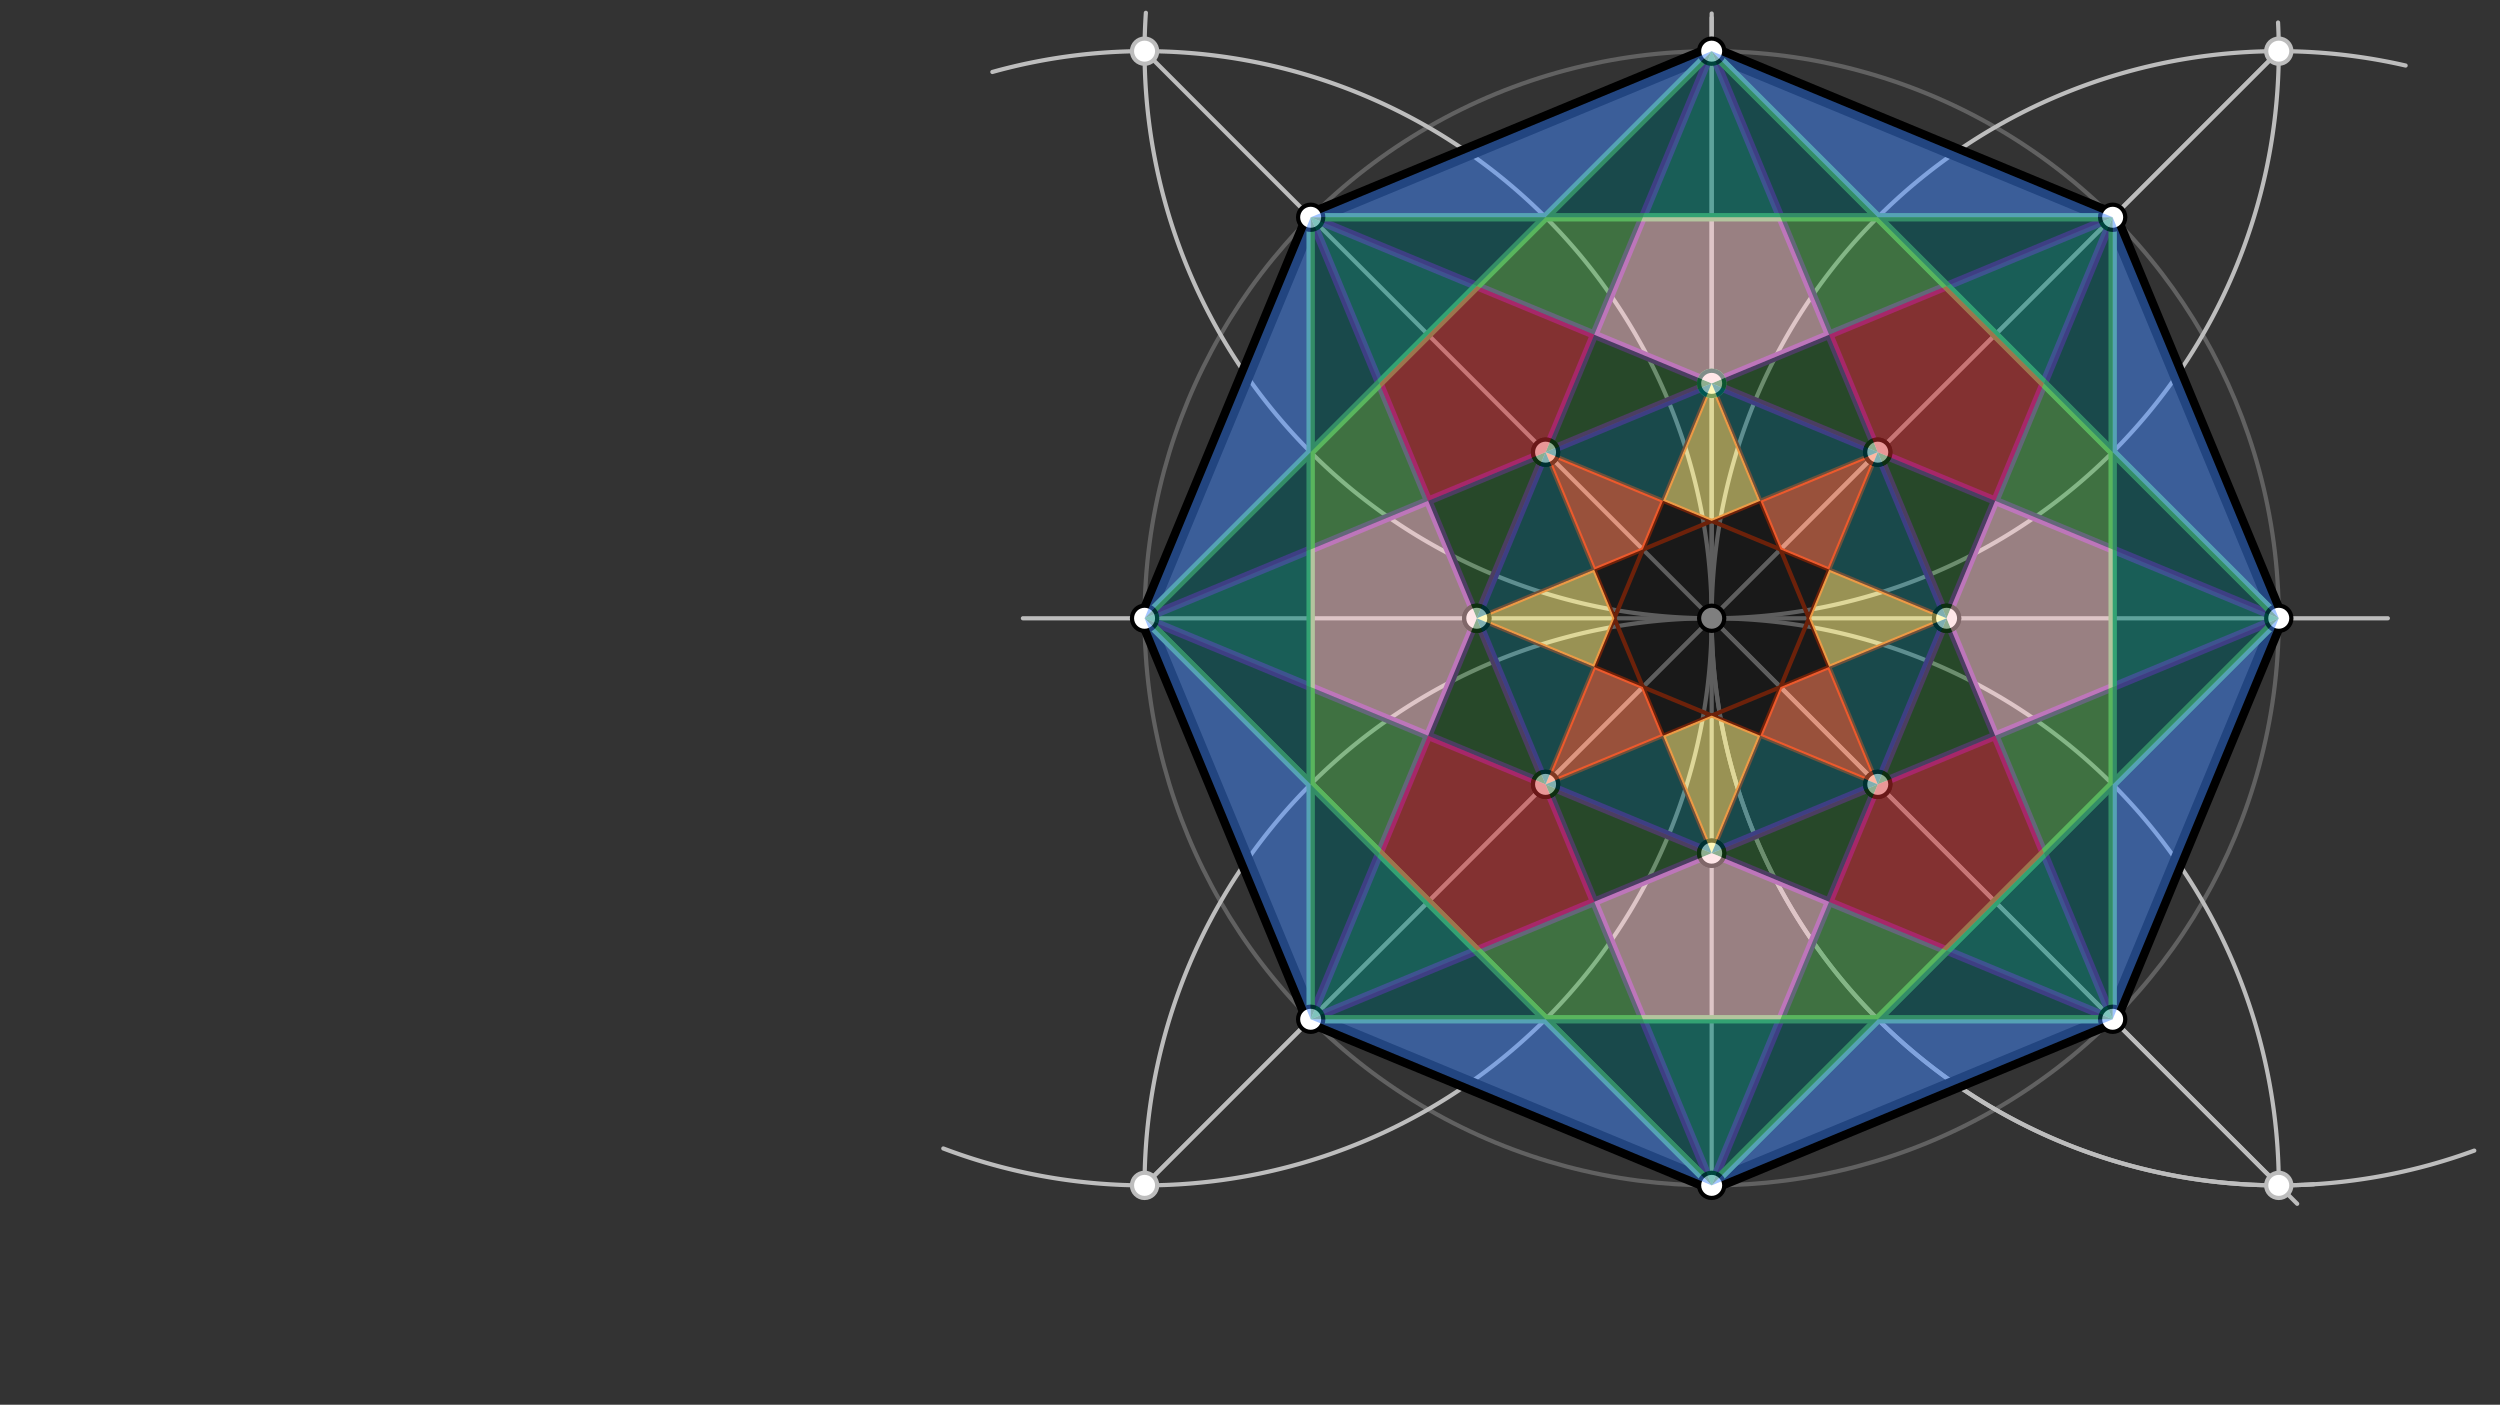 <svg xmlns="http://www.w3.org/2000/svg" class="svg--1it" height="100%" preserveAspectRatio="xMidYMid meet" viewBox="0 0 595.276 334.488" width="100%"><rect x="0" y="0" width="595.276" height="334.488" fill="#333333" stroke="none"/><defs><marker id="marker-arrow" markerHeight="16" markerUnits="userSpaceOnUse" markerWidth="24" orient="auto-start-reverse" refX="24" refY="4" viewBox="0 0 24 8"><path d="M 0 0 L 24 4 L 0 8 z" stroke="inherit"></path></marker></defs><g class="aux-layer--1FB"><g class="element--2qn"><g class="center--1s5"><line x1="403.567" y1="147.217" x2="411.567" y2="147.217" stroke="#616161" stroke-width="1" stroke-linecap="round"></line><line x1="407.567" y1="143.217" x2="407.567" y2="151.217" stroke="#616161" stroke-width="1" stroke-linecap="round"></line><circle class="hit--230" cx="407.567" cy="147.217" r="4" stroke="none" fill="transparent"></circle></g><circle cx="407.567" cy="147.217" fill="none" r="135.033" stroke="#616161" stroke-dasharray="none" stroke-width="1"></circle></g><g class="element--2qn"><line stroke="#BDBDBD" stroke-dasharray="none" stroke-linecap="round" stroke-width="1" x1="407.567" x2="407.567" y1="147.217" y2="4.217"></line></g><g class="element--2qn"><line stroke="#BDBDBD" stroke-dasharray="none" stroke-linecap="round" stroke-width="1" x1="407.567" x2="243.567" y1="147.217" y2="147.217"></line></g><g class="element--2qn"><line stroke="#BDBDBD" stroke-dasharray="none" stroke-linecap="round" stroke-width="1" x1="407.567" x2="568.567" y1="147.217" y2="147.217"></line></g><g class="element--2qn"><line stroke="#BDBDBD" stroke-dasharray="none" stroke-linecap="round" stroke-width="1" x1="407.567" x2="407.567" y1="147.217" y2="282.25"></line></g><g class="element--2qn"><line stroke="#BDBDBD" stroke-dasharray="none" stroke-linecap="round" stroke-width="1" x1="407.567" x2="407.567" y1="147.217" y2="3.217"></line></g><g class="element--2qn"><path d="M 407.567 147.217 A 135.033 135.033 0 0 0 236.298 17.136" fill="none" stroke="#BDBDBD" stroke-dasharray="none" stroke-linecap="round" stroke-width="1"></path></g><g class="element--2qn"><path d="M 407.567 147.217 A 135.033 135.033 0 0 1 272.842 3.052" fill="none" stroke="#BDBDBD" stroke-dasharray="none" stroke-linecap="round" stroke-width="1"></path></g><g class="element--2qn"><path d="M 407.567 147.217 A 135.033 135.033 0 0 0 542.428 5.361" fill="none" stroke="#BDBDBD" stroke-dasharray="none" stroke-linecap="round" stroke-width="1"></path></g><g class="element--2qn"><path d="M 407.567 147.217 A 135.033 135.033 0 0 1 572.799 15.604" fill="none" stroke="#BDBDBD" stroke-dasharray="none" stroke-linecap="round" stroke-width="1"></path></g><g class="element--2qn"><path d="M 407.567 147.217 A 135.033 135.033 0 0 0 272.539 283.471" fill="none" stroke="#BDBDBD" stroke-dasharray="none" stroke-linecap="round" stroke-width="1"></path></g><g class="element--2qn"><path d="M 407.567 147.217 A 135.033 135.033 0 0 1 224.615 273.462" fill="none" stroke="#BDBDBD" stroke-dasharray="none" stroke-linecap="round" stroke-width="1"></path></g><g class="element--2qn"><path d="M 407.567 147.217 A 135.033 135.033 0 0 0 589.149 273.973" fill="none" stroke="#BDBDBD" stroke-dasharray="none" stroke-linecap="round" stroke-width="1"></path></g><g class="element--2qn"><path d="M 407.567 147.217 A 135.033 135.033 0 0 0 550.921 281.993" fill="none" stroke="#BDBDBD" stroke-dasharray="none" stroke-linecap="round" stroke-width="1"></path></g><g class="element--2qn"><line stroke="#BDBDBD" stroke-dasharray="none" stroke-linecap="round" stroke-width="1" x1="272.533" x2="542.6" y1="282.25" y2="12.183"></line></g><g class="element--2qn"><line stroke="#BDBDBD" stroke-dasharray="none" stroke-linecap="round" stroke-width="1" x1="272.533" x2="542.6" y1="282.25" y2="12.183"></line></g><g class="element--2qn"><line stroke="#BDBDBD" stroke-dasharray="none" stroke-linecap="round" stroke-width="1" x1="407.567" x2="546.983" y1="147.217" y2="286.633"></line></g><g class="element--2qn"><line stroke="#BDBDBD" stroke-dasharray="none" stroke-linecap="round" stroke-width="1" x1="407.567" x2="540.931" y1="147.217" y2="280.581"></line></g><g class="element--2qn"><path d="M 407.567 147.217 A 135.033 135.033 0 0 1 542.6 282.25" fill="none" stroke="#BDBDBD" stroke-dasharray="none" stroke-linecap="round" stroke-width="1"></path></g><g class="element--2qn"><line stroke="#BDBDBD" stroke-dasharray="none" stroke-linecap="round" stroke-width="1" x1="272.533" x2="407.567" y1="12.183" y2="147.217"></line></g><g class="element--2qn"><line stroke="#000000" stroke-dasharray="none" stroke-linecap="round" stroke-width="4" x1="272.533" x2="312.084" y1="147.217" y2="51.734"></line></g><g class="element--2qn"><line stroke="#000000" stroke-dasharray="none" stroke-linecap="round" stroke-width="4" x1="312.084" x2="407.567" y1="51.734" y2="12.183"></line></g><g class="element--2qn"><line stroke="#000000" stroke-dasharray="none" stroke-linecap="round" stroke-width="4" x1="407.567" x2="503.05" y1="12.183" y2="51.734"></line></g><g class="element--2qn"><line stroke="#000000" stroke-dasharray="none" stroke-linecap="round" stroke-width="4" x1="503.05" x2="542.6" y1="51.734" y2="147.217"></line></g><g class="element--2qn"><line stroke="#000000" stroke-dasharray="none" stroke-linecap="round" stroke-width="4" x1="542.6" x2="503.05" y1="147.217" y2="242.7"></line></g><g class="element--2qn"><line stroke="#000000" stroke-dasharray="none" stroke-linecap="round" stroke-width="4" x1="503.05" x2="407.567" y1="242.7" y2="282.25"></line></g><g class="element--2qn"><line stroke="#000000" stroke-dasharray="none" stroke-linecap="round" stroke-width="4" x1="407.567" x2="312.084" y1="282.25" y2="242.7"></line></g><g class="element--2qn"><line stroke="#000000" stroke-dasharray="none" stroke-linecap="round" stroke-width="4" x1="312.084" x2="272.533" y1="242.7" y2="147.217"></line></g><g class="element--2qn"><line stroke="#7B1FA2" stroke-dasharray="none" stroke-linecap="round" stroke-width="2" x1="407.567" x2="503.05" y1="12.183" y2="242.7"></line></g><g class="element--2qn"><line stroke="#7B1FA2" stroke-dasharray="none" stroke-linecap="round" stroke-width="2" x1="503.05" x2="272.533" y1="242.7" y2="147.217"></line></g><g class="element--2qn"><line stroke="#7B1FA2" stroke-dasharray="none" stroke-linecap="round" stroke-width="2" x1="272.533" x2="503.05" y1="147.217" y2="51.734"></line></g><g class="element--2qn"><line stroke="#7B1FA2" stroke-dasharray="none" stroke-linecap="round" stroke-width="2" x1="503.05" x2="407.567" y1="51.734" y2="282.25"></line></g><g class="element--2qn"><line stroke="#7B1FA2" stroke-dasharray="none" stroke-linecap="round" stroke-width="2" x1="407.567" x2="312.084" y1="282.25" y2="51.734"></line></g><g class="element--2qn"><line stroke="#7B1FA2" stroke-dasharray="none" stroke-linecap="round" stroke-width="2" x1="312.084" x2="542.6" y1="51.734" y2="147.217"></line></g><g class="element--2qn"><line stroke="#7B1FA2" stroke-dasharray="none" stroke-linecap="round" stroke-width="2" x1="542.6" x2="312.084" y1="147.217" y2="242.7"></line></g><g class="element--2qn"><line stroke="#7B1FA2" stroke-dasharray="none" stroke-linecap="round" stroke-width="2" x1="312.084" x2="407.567" y1="242.7" y2="12.183"></line></g><g class="element--2qn"><line stroke="#66BB6A" stroke-dasharray="none" stroke-linecap="round" stroke-width="2" x1="312.084" x2="312.084" y1="242.7" y2="51.734"></line></g><g class="element--2qn"><line stroke="#66BB6A" stroke-dasharray="none" stroke-linecap="round" stroke-width="2" x1="312.084" x2="503.05" y1="51.734" y2="51.734"></line></g><g class="element--2qn"><line stroke="#66BB6A" stroke-dasharray="none" stroke-linecap="round" stroke-width="2" x1="503.05" x2="503.05" y1="51.734" y2="242.7"></line></g><g class="element--2qn"><line stroke="#66BB6A" stroke-dasharray="none" stroke-linecap="round" stroke-width="2" x1="503.05" x2="312.084" y1="242.7" y2="242.7"></line></g><g class="element--2qn"><line stroke="#66BB6A" stroke-dasharray="none" stroke-linecap="round" stroke-width="2" x1="272.533" x2="407.567" y1="147.217" y2="12.183"></line></g><g class="element--2qn"><line stroke="#66BB6A" stroke-dasharray="none" stroke-linecap="round" stroke-width="2" x1="407.567" x2="542.6" y1="12.183" y2="147.217"></line></g><g class="element--2qn"><line stroke="#66BB6A" stroke-dasharray="none" stroke-linecap="round" stroke-width="2" x1="407.567" x2="542.6" y1="12.183" y2="147.217"></line></g><g class="element--2qn"><line stroke="#66BB6A" stroke-dasharray="none" stroke-linecap="round" stroke-width="2" x1="542.6" x2="407.567" y1="147.217" y2="282.25"></line></g><g class="element--2qn"><line stroke="#66BB6A" stroke-dasharray="none" stroke-linecap="round" stroke-width="2" x1="542.6" x2="407.567" y1="147.217" y2="282.25"></line></g><g class="element--2qn"><line stroke="#66BB6A" stroke-dasharray="none" stroke-linecap="round" stroke-width="2" x1="407.567" x2="272.533" y1="282.25" y2="147.217"></line></g><g class="element--2qn"><line stroke="#66BB6A" stroke-dasharray="none" stroke-linecap="round" stroke-width="2" x1="407.567" x2="272.533" y1="282.25" y2="147.217"></line></g><g class="element--2qn"><line stroke="#D84315" stroke-dasharray="none" stroke-linecap="round" stroke-width="1" x1="407.567" x2="447.117" y1="91.284" y2="186.767"></line></g><g class="element--2qn"><line stroke="#D84315" stroke-dasharray="none" stroke-linecap="round" stroke-width="1" x1="447.117" x2="351.634" y1="186.767" y2="147.217"></line></g><g class="element--2qn"><line stroke="#D84315" stroke-dasharray="none" stroke-linecap="round" stroke-width="1" x1="351.634" x2="447.117" y1="147.217" y2="107.666"></line></g><g class="element--2qn"><line stroke="#D84315" stroke-dasharray="none" stroke-linecap="round" stroke-width="1" x1="447.117" x2="407.567" y1="107.666" y2="203.149"></line></g><g class="element--2qn"><line stroke="#D84315" stroke-dasharray="none" stroke-linecap="round" stroke-width="1" x1="407.567" x2="368.016" y1="203.149" y2="107.666"></line></g><g class="element--2qn"><line stroke="#D84315" stroke-dasharray="none" stroke-linecap="round" stroke-width="1" x1="368.016" x2="463.499" y1="107.666" y2="147.217"></line></g><g class="element--2qn"><line stroke="#D84315" stroke-dasharray="none" stroke-linecap="round" stroke-width="1" x1="463.499" x2="368.016" y1="147.217" y2="186.767"></line></g><g class="element--2qn"><line stroke="#D84315" stroke-dasharray="none" stroke-linecap="round" stroke-width="1" x1="368.016" x2="407.567" y1="186.767" y2="91.284"></line></g><g class="element--2qn"><circle cx="407.567" cy="147.217" r="3" stroke="#000000" stroke-width="1" fill="#ffffff"></circle>}</g><g class="element--2qn"><circle cx="272.533" cy="147.217" r="3" stroke="#000000" stroke-width="1" fill="#ffffff"></circle>}</g><g class="element--2qn"><circle cx="407.567" cy="12.183" r="3" stroke="#000000" stroke-width="1" fill="#ffffff"></circle>}</g><g class="element--2qn"><circle cx="542.6" cy="147.217" r="3" stroke="#000000" stroke-width="1" fill="#ffffff"></circle>}</g><g class="element--2qn"><circle cx="407.567" cy="282.25" r="3" stroke="#000000" stroke-width="1" fill="#ffffff"></circle>}</g><g class="element--2qn"><circle cx="272.533" cy="12.183" r="3" stroke="#BDBDBD" stroke-width="1" fill="#ffffff"></circle>}</g><g class="element--2qn"><circle cx="542.6" cy="12.183" r="3" stroke="#BDBDBD" stroke-width="1" fill="#ffffff"></circle>}</g><g class="element--2qn"><circle cx="272.533" cy="282.25" r="3" stroke="#BDBDBD" stroke-width="1" fill="#ffffff"></circle>}</g><g class="element--2qn"><circle cx="542.6" cy="282.25" r="3" stroke="#BDBDBD" stroke-width="1" fill="#ffffff"></circle>}</g><g class="element--2qn"><circle cx="312.084" cy="51.734" r="3" stroke="#000000" stroke-width="1" fill="#ffffff"></circle>}</g><g class="element--2qn"><circle cx="503.05" cy="51.734" r="3" stroke="#000000" stroke-width="1" fill="#ffffff"></circle>}</g><g class="element--2qn"><circle cx="503.05" cy="242.7" r="3" stroke="#000000" stroke-width="1" fill="#ffffff"></circle>}</g><g class="element--2qn"><circle cx="312.084" cy="242.7" r="3" stroke="#000000" stroke-width="1" fill="#ffffff"></circle>}</g><g class="element--2qn"><circle cx="407.567" cy="91.284" r="3" stroke="#66BB6A" stroke-width="1" fill="#ffffff"></circle>}</g><g class="element--2qn"><circle cx="407.567" cy="91.284" r="3" stroke="#66BB6A" stroke-width="1" fill="#ffffff"></circle>}</g><g class="element--2qn"><circle cx="407.567" cy="91.284" r="3" stroke="#004D40" stroke-width="1" fill="#ffffff"></circle>}</g><g class="element--2qn"><circle cx="447.117" cy="107.666" r="3" stroke="#000000" stroke-width="1" fill="#ffffff"></circle>}</g><g class="element--2qn"><circle cx="447.117" cy="107.666" r="3" stroke="#000000" stroke-width="1" fill="#ffffff"></circle>}</g><g class="element--2qn"><circle cx="463.499" cy="147.217" r="3" stroke="#000000" stroke-width="1" fill="#ffffff"></circle>}</g><g class="element--2qn"><circle cx="463.499" cy="147.217" r="3" stroke="#000000" stroke-width="1" fill="#ffffff"></circle>}</g><g class="element--2qn"><circle cx="447.117" cy="186.767" r="3" stroke="#000000" stroke-width="1" fill="#ffffff"></circle>}</g><g class="element--2qn"><circle cx="447.117" cy="186.767" r="3" stroke="#000000" stroke-width="1" fill="#ffffff"></circle>}</g><g class="element--2qn"><circle cx="407.567" cy="203.149" r="3" stroke="#000000" stroke-width="1" fill="#ffffff"></circle>}</g><g class="element--2qn"><circle cx="407.567" cy="203.149" r="3" stroke="#000000" stroke-width="1" fill="#ffffff"></circle>}</g><g class="element--2qn"><circle cx="368.016" cy="186.767" r="3" stroke="#000000" stroke-width="1" fill="#ffffff"></circle>}</g><g class="element--2qn"><circle cx="368.016" cy="186.767" r="3" stroke="#000000" stroke-width="1" fill="#ffffff"></circle>}</g><g class="element--2qn"><circle cx="351.634" cy="147.217" r="3" stroke="#000000" stroke-width="1" fill="#ffffff"></circle>}</g><g class="element--2qn"><circle cx="351.634" cy="147.217" r="3" stroke="#000000" stroke-width="1" fill="#ffffff"></circle>}</g><g class="element--2qn"><circle cx="368.016" cy="107.666" r="3" stroke="#000000" stroke-width="1" fill="#ffffff"></circle>}</g><g class="element--2qn"><circle cx="368.016" cy="107.666" r="3" stroke="#000000" stroke-width="1" fill="#ffffff"></circle>}</g></g><g class="main-layer--3Vd"><g class="element--2qn"><g fill="#448aff" opacity="0.5"><path d="M 368.016 51.734 L 407.567 12.183 L 312.084 51.734 L 368.016 51.734 Z" stroke="none"></path></g></g><g class="element--2qn"><g fill="#448aff" opacity="0.5"><path d="M 407.567 12.183 L 447.117 51.734 L 503.05 51.734 L 407.567 12.183 Z" stroke="none"></path></g></g><g class="element--2qn"><g fill="#448aff" opacity="0.5"><path d="M 503.05 51.734 L 503.05 107.666 L 542.6 147.217 L 503.05 51.734 Z" stroke="none"></path></g></g><g class="element--2qn"><g fill="#448aff" opacity="0.5"><path d="M 542.6 147.217 L 503.05 186.767 L 503.05 242.7 L 542.6 147.217 Z" stroke="none"></path></g></g><g class="element--2qn"><g fill="#448aff" opacity="0.5"><path d="M 503.05 242.7 L 447.117 242.7 L 407.567 282.25 L 503.05 242.7 Z" stroke="none"></path></g></g><g class="element--2qn"><g fill="#448aff" opacity="0.5"><path d="M 407.567 282.25 L 368.016 242.7 L 312.084 242.7 L 407.567 282.25 Z" stroke="none"></path></g></g><g class="element--2qn"><g fill="#448aff" opacity="0.5"><path d="M 312.084 242.7 L 312.084 186.767 L 272.533 147.217 L 312.084 242.7 Z" stroke="none"></path></g></g><g class="element--2qn"><g fill="#448aff" opacity="0.5"><path d="M 272.533 147.217 L 312.084 107.666 L 312.084 51.734 L 272.533 147.217 Z" stroke="none"></path></g></g><g class="element--2qn"><g fill="#FF7043" opacity="0.5"><path d="M 391.184 130.834 L 395.983 119.25 L 368.016 107.666 L 379.6 135.633 L 391.184 130.834 Z" stroke="none"></path></g></g><g class="element--2qn"><g fill="#FF7043" opacity="0.5"><path d="M 419.151 119.25 L 447.117 107.666 L 435.533 135.633 L 423.949 130.834 L 419.151 119.25 Z" stroke="none"></path></g></g><g class="element--2qn"><g fill="#FF7043" opacity="0.5"><path d="M 435.533 158.801 L 447.117 186.767 L 419.151 175.183 L 423.949 163.599 L 435.533 158.801 Z" stroke="none"></path></g></g><g class="element--2qn"><g fill="#FF7043" opacity="0.5"><path d="M 395.983 175.183 L 391.184 163.599 L 379.6 158.801 L 368.016 186.767 L 395.983 175.183 Z" stroke="none"></path></g></g><g class="element--2qn"><g fill="#FFF176" opacity="0.5"><path d="M 407.567 124.049 L 419.151 119.25 L 407.567 91.284 L 395.983 119.25 L 407.567 124.049 Z" stroke="none"></path></g></g><g class="element--2qn"><g fill="#FFF176" opacity="0.5"><path d="M 435.533 135.633 L 463.499 147.217 L 435.533 158.801 L 430.735 147.217 L 435.533 135.633 Z" stroke="none"></path></g></g><g class="element--2qn"><g fill="#FFF176" opacity="0.5"><path d="M 419.151 175.183 L 407.567 170.385 L 395.983 175.183 L 407.567 203.149 L 419.151 175.183 Z" stroke="none"></path></g></g><g class="element--2qn"><g fill="#FFF176" opacity="0.5"><path d="M 379.6 135.633 L 384.399 147.217 L 379.6 158.801 L 351.634 147.217 L 379.6 135.633 Z" stroke="none"></path></g></g><g class="element--2qn"><g fill="#00897B" opacity="0.5"><path d="M 351.634 68.116 L 328.466 91.284 L 312.084 51.734 L 351.634 68.116 Z" stroke="none"></path></g></g><g class="element--2qn"><g fill="#00897B" opacity="0.5"><path d="M 391.184 51.734 L 407.567 12.183 L 423.949 51.734 L 391.184 51.734 Z" stroke="none"></path></g></g><g class="element--2qn"><g fill="#00897B" opacity="0.5"><path d="M 463.499 68.116 L 503.05 51.734 L 486.667 91.284 L 463.499 68.116 Z" stroke="none"></path></g></g><g class="element--2qn"><g fill="#00897B" opacity="0.5"><path d="M 503.05 130.834 L 542.6 147.217 L 503.05 163.599 L 503.05 130.834 Z" stroke="none"></path></g></g><g class="element--2qn"><g fill="#00897B" opacity="0.5"><path d="M 486.667 203.149 L 503.05 242.7 L 463.499 226.317 L 486.667 203.149 Z" stroke="none"></path></g></g><g class="element--2qn"><g fill="#00897B" opacity="0.5"><path d="M 423.949 242.7 L 407.567 282.25 L 391.184 242.7 L 423.949 242.7 Z" stroke="none"></path></g></g><g class="element--2qn"><g fill="#00897B" opacity="0.5"><path d="M 328.466 203.149 L 351.634 226.317 L 312.084 242.7 L 328.466 203.149 Z" stroke="none"></path></g></g><g class="element--2qn"><g fill="#00897B" opacity="0.5"><path d="M 312.084 163.599 L 312.084 130.834 L 272.533 147.217 L 312.084 163.599 Z" stroke="none"></path></g></g><g class="element--2qn"><g fill="#4CAF50" opacity="0.5"><path d="M 312.084 107.666 L 328.466 91.284 L 340.05 119.25 L 312.084 130.834 L 312.084 107.666 Z" stroke="none"></path></g></g><g class="element--2qn"><g fill="#4CAF50" opacity="0.5"><path d="M 312.084 163.599 L 340.05 175.183 L 328.466 203.149 L 312.084 186.767 L 312.084 163.599 Z" stroke="none"></path></g></g><g class="element--2qn"><g fill="#4CAF50" opacity="0.5"><path d="M 351.634 226.317 L 379.6 214.733 L 391.184 242.7 L 368.016 242.7 L 351.634 226.317 Z" stroke="none"></path></g></g><g class="element--2qn"><g fill="#4CAF50" opacity="0.5"><path d="M 435.533 214.733 L 463.499 226.317 L 447.117 242.7 L 423.949 242.7 L 435.533 214.733 Z" stroke="none"></path></g></g><g class="element--2qn"><g fill="#4CAF50" opacity="0.5"><path d="M 475.083 175.183 L 486.667 203.149 L 503.05 186.767 L 503.05 163.599 L 475.083 175.183 Z" stroke="none"></path></g></g><g class="element--2qn"><g fill="#4CAF50" opacity="0.5"><path d="M 503.05 130.834 L 503.05 107.666 L 486.667 91.284 L 475.083 119.25 L 503.05 130.834 Z" stroke="none"></path></g></g><g class="element--2qn"><g fill="#4CAF50" opacity="0.5"><path d="M 463.499 68.116 L 447.117 51.734 L 423.949 51.734 L 435.533 79.7 L 463.499 68.116 Z" stroke="none"></path></g></g><g class="element--2qn"><g fill="#4CAF50" opacity="0.5"><path d="M 391.184 51.734 L 368.016 51.734 L 351.634 68.116 L 379.6 79.7 L 391.184 51.734 Z" stroke="none"></path></g></g><g class="element--2qn"><g fill="#1B5E20" opacity="0.5"><path d="M 340.05 119.25 L 351.634 147.217 L 368.016 107.666 L 340.05 119.25 Z" stroke="none"></path></g></g><g class="element--2qn"><g fill="#1B5E20" opacity="0.5"><path d="M 368.016 107.666 L 379.6 79.7 L 407.567 91.284 L 368.016 107.666 Z" stroke="none"></path></g></g><g class="element--2qn"><g fill="#1B5E20" opacity="0.5"><path d="M 407.567 91.284 L 435.533 79.7 L 447.117 107.666 L 407.567 91.284 Z" stroke="none"></path></g></g><g class="element--2qn"><g fill="#1B5E20" opacity="0.5"><path d="M 447.117 107.666 L 463.499 147.217 L 475.083 119.25 L 447.117 107.666 Z" stroke="none"></path></g></g><g class="element--2qn"><g fill="#1B5E20" opacity="0.5"><path d="M 463.499 147.217 L 475.083 175.183 L 447.117 186.767 L 463.499 147.217 Z" stroke="none"></path></g></g><g class="element--2qn"><g fill="#1B5E20" opacity="0.5"><path d="M 447.117 186.767 L 435.533 214.733 L 407.567 203.149 L 447.117 186.767 Z" stroke="none"></path></g></g><g class="element--2qn"><g fill="#1B5E20" opacity="0.5"><path d="M 407.567 203.149 L 379.6 214.733 L 368.016 186.767 L 407.567 203.149 Z" stroke="none"></path></g></g><g class="element--2qn"><g fill="#1B5E20" opacity="0.5"><path d="M 368.016 186.767 L 351.634 147.217 L 340.05 175.183 L 368.016 186.767 Z" stroke="none"></path></g></g><g class="element--2qn"><g fill="#D32F2F" opacity="0.5"><path d="M 340.05 175.183 L 368.016 186.767 L 379.6 214.733 L 351.634 226.317 L 328.466 203.149 L 340.05 175.183 Z" stroke="none"></path></g></g><g class="element--2qn"><g fill="#D32F2F" opacity="0.5"><path d="M 435.533 214.733 L 447.117 186.767 L 475.083 175.183 L 486.667 203.149 L 463.499 226.317 L 435.533 214.733 Z" stroke="none"></path></g></g><g class="element--2qn"><g fill="#D32F2F" opacity="0.5"><path d="M 475.083 119.25 L 486.667 91.284 L 463.499 68.116 L 435.533 79.7 L 447.117 107.666 L 475.083 119.25 Z" stroke="none"></path></g></g><g class="element--2qn"><g fill="#D32F2F" opacity="0.5"><path d="M 379.6 79.7 L 368.016 107.666 L 340.05 119.25 L 328.466 91.284 L 351.634 68.116 L 379.6 79.7 Z" stroke="none"></path></g></g><g class="element--2qn"><g fill="#FFCDD2" opacity="0.5"><path d="M 340.05 119.25 L 351.634 147.217 L 340.05 175.183 L 312.084 163.599 L 312.084 130.834 L 340.05 119.25 Z" stroke="none"></path></g></g><g class="element--2qn"><g fill="#FFCDD2" opacity="0.5"><path d="M 379.6 214.733 L 391.184 242.7 L 423.949 242.7 L 435.533 214.733 L 407.567 203.149 L 379.6 214.733 Z" stroke="none"></path></g></g><g class="element--2qn"><g fill="#FFCDD2" opacity="0.5"><path d="M 475.083 175.183 L 503.05 163.599 L 503.05 130.834 L 475.083 119.25 L 463.499 147.217 L 475.083 175.183 Z" stroke="none"></path></g></g><g class="element--2qn"><g fill="#FFCDD2" opacity="0.5"><path d="M 423.949 51.734 L 391.184 51.734 L 379.6 79.7 L 407.567 91.284 L 435.533 79.7 L 423.949 51.734 Z" stroke="none"></path></g></g><g class="element--2qn"><g fill="#006064" opacity="0.5"><path d="M 368.016 107.666 L 395.983 119.25 L 407.567 91.284 L 368.016 107.666 Z" stroke="none"></path></g></g><g class="element--2qn"><g fill="#006064" opacity="0.5"><path d="M 407.567 91.284 L 447.117 107.666 L 419.151 119.25 L 407.567 91.284 Z" stroke="none"></path></g></g><g class="element--2qn"><g fill="#006064" opacity="0.5"><path d="M 447.117 107.666 L 463.499 147.217 L 435.533 135.633 L 447.117 107.666 Z" stroke="none"></path></g></g><g class="element--2qn"><g fill="#006064" opacity="0.5"><path d="M 463.499 147.217 L 447.117 186.767 L 435.533 158.801 L 463.499 147.217 Z" stroke="none"></path></g></g><g class="element--2qn"><g fill="#006064" opacity="0.5"><path d="M 447.117 186.767 L 407.567 203.149 L 419.151 175.183 L 447.117 186.767 Z" stroke="none"></path></g></g><g class="element--2qn"><g fill="#006064" opacity="0.5"><path d="M 407.567 203.149 L 395.983 175.183 L 368.016 186.767 L 407.567 203.149 Z" stroke="none"></path></g></g><g class="element--2qn"><g fill="#006064" opacity="0.5"><path d="M 368.016 186.767 L 379.6 158.801 L 351.634 147.217 L 368.016 186.767 Z" stroke="none"></path></g></g><g class="element--2qn"><g fill="#006064" opacity="0.5"><path d="M 351.634 147.217 L 379.6 135.633 L 368.016 107.666 L 351.634 147.217 Z" stroke="none"></path></g></g><g class="element--2qn"><g fill="#006064" opacity="0.5"><path d="M 312.084 51.734 L 351.634 68.116 L 368.016 51.734 L 312.084 51.734 Z" stroke="none"></path></g></g><g class="element--2qn"><g fill="#006064" opacity="0.5"><path d="M 312.084 51.734 L 328.466 91.284 L 312.084 107.666 L 312.084 51.734 Z" stroke="none"></path></g></g><g class="element--2qn"><g fill="#006064" opacity="0.5"><path d="M 312.084 107.666 L 312.084 130.834 L 272.533 147.217 L 312.084 107.666 Z" stroke="none"></path></g></g><g class="element--2qn"><g fill="#006064" opacity="0.5"><path d="M 312.084 163.599 L 312.084 186.767 L 272.533 147.217 L 312.084 163.599 Z" stroke="none"></path></g></g><g class="element--2qn"><g fill="#006064" opacity="0.5"><path d="M 312.084 186.767 L 328.466 203.149 L 312.084 242.7 L 312.084 186.767 Z" stroke="none"></path></g></g><g class="element--2qn"><g fill="#006064" opacity="0.5"><path d="M 351.634 226.317 L 368.016 242.7 L 312.084 242.7 L 351.634 226.317 Z" stroke="none"></path></g></g><g class="element--2qn"><g fill="#006064" opacity="0.5"><path d="M 391.184 242.7 L 391.184 242.7 L 407.567 282.25 L 368.016 242.7 L 391.184 242.7 Z" stroke="none"></path></g></g><g class="element--2qn"><g fill="#006064" opacity="0.5"><path d="M 423.949 242.7 L 447.117 242.7 L 407.567 282.25 L 423.949 242.7 Z" stroke="none"></path></g></g><g class="element--2qn"><g fill="#006064" opacity="0.5"><path d="M 447.117 242.7 L 463.499 226.317 L 503.05 242.7 L 447.117 242.7 Z" stroke="none"></path></g></g><g class="element--2qn"><g fill="#006064" opacity="0.5"><path d="M 503.05 242.7 L 503.05 186.767 L 486.667 203.149 L 503.05 242.7 Z" stroke="none"></path></g></g><g class="element--2qn"><g fill="#006064" opacity="0.5"><path d="M 503.05 163.599 L 503.05 186.767 L 542.6 147.217 L 503.05 163.599 Z" stroke="none"></path></g></g><g class="element--2qn"><g fill="#006064" opacity="0.5"><path d="M 542.6 147.217 L 503.05 107.666 L 503.05 130.834 L 542.6 147.217 Z" stroke="none"></path></g></g><g class="element--2qn"><g fill="#006064" opacity="0.5"><path d="M 503.05 107.666 L 503.05 107.666 L 503.05 51.734 L 486.667 91.284 L 503.05 107.666 Z" stroke="none"></path></g></g><g class="element--2qn"><g fill="#006064" opacity="0.5"><path d="M 503.05 51.734 L 463.499 68.116 L 447.117 51.734 L 503.05 51.734 Z" stroke="none"></path></g></g><g class="element--2qn"><g fill="#006064" opacity="0.5"><path d="M 407.567 12.183 L 423.949 51.734 L 447.117 51.734 L 407.567 12.183 Z" stroke="none"></path></g></g><g class="element--2qn"><g fill="#006064" opacity="0.5"><path d="M 407.567 12.183 L 391.184 51.734 L 368.016 51.734 L 407.567 12.183 Z" stroke="none"></path></g></g><g class="element--2qn"><g fill="#000000" opacity="0.5"><path d="M 395.983 119.25 L 407.567 124.049 L 419.151 119.25 L 423.949 130.834 L 435.533 135.633 L 430.735 147.217 L 435.533 158.801 L 423.949 163.599 L 419.151 175.183 L 407.567 170.385 L 395.983 175.183 L 391.184 163.599 L 379.6 158.801 L 384.399 147.217 L 379.6 135.633 L 391.184 130.834 L 391.184 130.834 L 395.983 119.25 Z" stroke="none"></path></g></g></g><g class="snaps-layer--2PT"></g><g class="temp-layer--rAP"></g></svg>